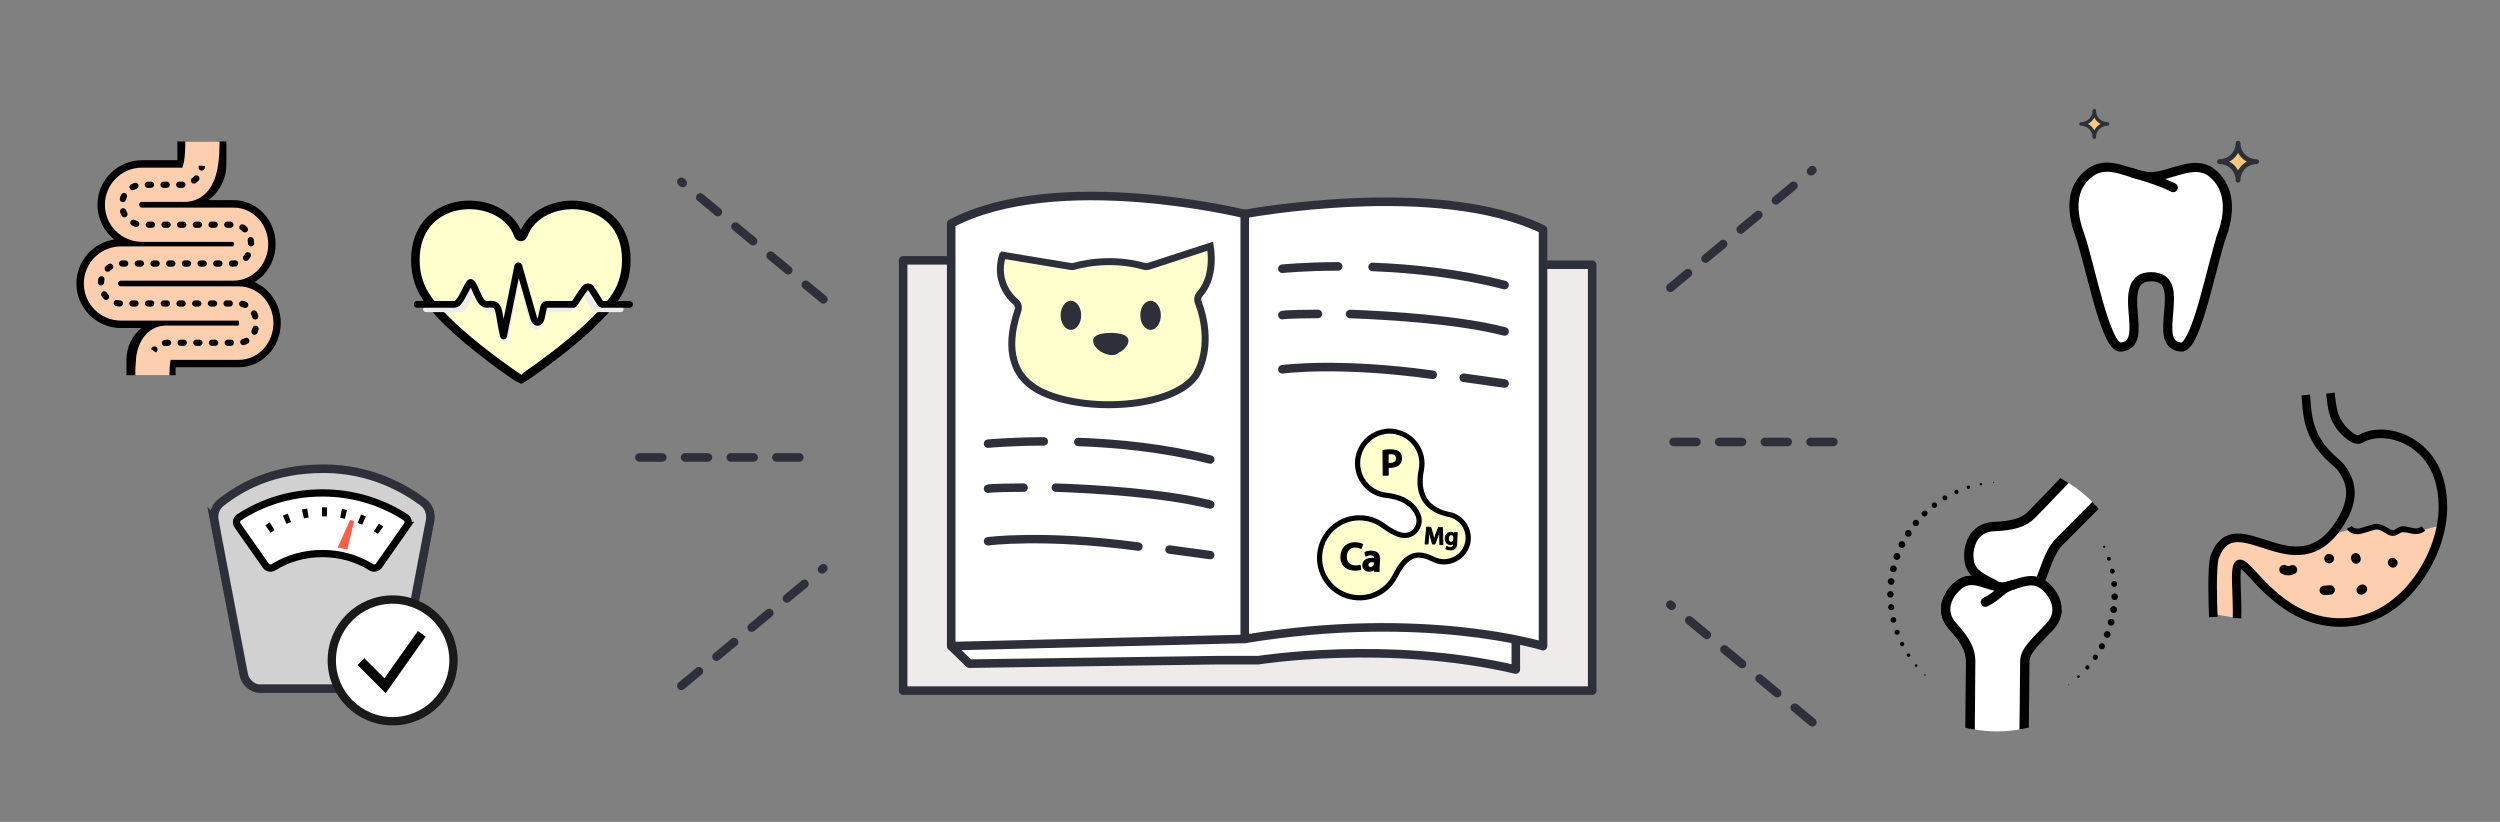 <?xml version="1.0" encoding="UTF-8"?>
<svg id="_レイヤー_1" data-name="レイヤー 1" xmlns="http://www.w3.org/2000/svg" xmlns:xlink="http://www.w3.org/1999/xlink" viewBox="0 0 438 144">
  <rect x="0" y="0" width="438" height="144" fill="#808080" stroke="none"/>
  <defs>
    <style>
      .cls-1, .cls-2, .cls-3, .cls-4, .cls-5, .cls-6, .cls-7, .cls-8, .cls-9, .cls-10, .cls-11, .cls-12, .cls-13, .cls-14, .cls-15, .cls-16, .cls-17, .cls-18, .cls-19, .cls-20, .cls-21 {
        fill: none;
      }

      .cls-22, .cls-23 {
        fill: #ffffcd;
      }

      .cls-2, .cls-3 {
        stroke-width: 1.09px;
      }

      .cls-2, .cls-3, .cls-4, .cls-5, .cls-6, .cls-7, .cls-8, .cls-11, .cls-12, .cls-24, .cls-15, .cls-25, .cls-17, .cls-18, .cls-19, .cls-26, .cls-27, .cls-21 {
        stroke-linecap: round;
      }

      .cls-2, .cls-3, .cls-4, .cls-7, .cls-8, .cls-9, .cls-10, .cls-12, .cls-24, .cls-13, .cls-15, .cls-23, .cls-19, .cls-28, .cls-20, .cls-29, .cls-30, .cls-31, .cls-21 {
        stroke: #000;
      }

      .cls-2, .cls-3, .cls-9, .cls-10, .cls-11, .cls-13, .cls-32, .cls-14, .cls-15, .cls-16, .cls-23, .cls-28, .cls-20, .cls-26 {
        stroke-miterlimit: 10;
      }

      .cls-3 {
        stroke-dasharray: .55 2.2;
      }

      .cls-33 {
        fill: #fe5e45;
      }

      .cls-4 {
        stroke-width: 2.16px;
      }

      .cls-4, .cls-5, .cls-6, .cls-7, .cls-8, .cls-12, .cls-34, .cls-35, .cls-25, .cls-17, .cls-18, .cls-19, .cls-27 {
        stroke-linejoin: round;
      }

      .cls-5 {
        stroke-dasharray: 4;
      }

      .cls-5, .cls-13, .cls-25, .cls-23, .cls-17, .cls-26, .cls-27 {
        stroke-width: 1.5px;
      }

      .cls-5, .cls-14, .cls-34, .cls-35, .cls-25, .cls-17, .cls-18, .cls-26, .cls-27 {
        stroke: #2d303b;
      }

      .cls-6 {
        stroke: #f0ebeb;
      }

      .cls-7 {
        stroke-width: .18px;
      }

      .cls-8 {
        stroke-width: .19px;
      }

      .cls-9 {
        stroke-width: .99px;
      }

      .cls-10 {
        stroke-width: 1.68px;
      }

      .cls-11 {
        stroke: #fdcfae;
        stroke-width: 6px;
      }

      .cls-12 {
        stroke-width: .24px;
      }

      .cls-24 {
        stroke-width: 1.64px;
      }

      .cls-24, .cls-32, .cls-36, .cls-28, .cls-27, .cls-29, .cls-30, .cls-31 {
        fill: #fff;
      }

      .cls-32 {
        stroke: #fff;
        stroke-width: .17px;
      }

      .cls-14 {
        stroke-width: 1.22px;
      }

      .cls-37 {
        clip-path: url(#clippath-1);
      }

      .cls-38 {
        clip-path: url(#clippath-2);
      }

      .cls-15 {
        stroke-width: 1.64px;
      }

      .cls-34 {
        stroke-width: .61px;
      }

      .cls-34, .cls-35 {
        fill: #ffc77d;
      }

      .cls-35 {
        stroke-width: .85px;
      }

      .cls-25 {
        fill: #f0ebeb;
      }

      .cls-16 {
        stroke: #1a1a1a;
        stroke-width: 1.46px;
      }

      .cls-39 {
        fill: #2d303b;
      }

      .cls-18 {
        stroke-width: 1.48px;
      }

      .cls-19 {
        stroke-width: 1.18px;
      }

      .cls-28, .cls-20 {
        stroke-width: 1.27px;
      }

      .cls-26 {
        fill: #d1d1d1;
      }

      .cls-40 {
        fill: #fdcfae;
      }

      .cls-29 {
        stroke-width: 1.6px;
      }

      .cls-30 {
        stroke-width: 1.64px;
      }

      .cls-31 {
        stroke-width: 1.64px;
      }

      .cls-21 {
        stroke-width: 1.6px;
      }

      .cls-41 {
        clip-path: url(#clippath);
      }
    </style>
    <clipPath id="clippath">
      <circle class="cls-1" cx="349.88" cy="104.57" r="23.57" transform="translate(28.53 278.03) rotate(-45)"/>
    </clipPath>
    <clipPath id="clippath-1">
      <path class="cls-28" d="M71.33,92.06l-4.95,7.05c-.31.43-.9.55-1.35.27-2.4-1.51-5.37-2.4-8.56-2.4s-6.15.89-8.55,2.4c-.45.28-1.04.16-1.35-.27l-4.95-7.05c-.32-.46-.21-1.1.26-1.41,4.11-2.7,9.14-4.29,14.59-4.29s10.48,1.59,14.6,4.29c.47.31.59.95.26,1.41Z"/>
    </clipPath>
    <clipPath id="clippath-2">
      <rect class="cls-1" x="11.06" y="24.78" width="39.99" height="40.97"/>
    </clipPath>
  </defs>
  <rect id="_長方形_1750" data-name="長方形 1750" class="cls-1" width="438" height="144"/>
  <g>
    <g>
      <polyline class="cls-25" points="166.65 45.61 158.23 45.61 158.23 121 278.95 121 278.95 46.38 270.34 46.38"/>
      <path class="cls-27" d="M265.57,102.9v14.4c-22.47-5.25-45.1-1.64-45.1-1.64h-7.03l-43.62.61-3.16-3.07"/>
      <path class="cls-27" d="M218.08,37.49s-32.82-8.1-51.43,1.67v74.04l51.43-1.26"/>
      <path class="cls-27" d="M270.34,113.2s-20.75-6.46-52.26-1.26V37.49s33.7-6.3,52.26,2.71v73Z"/>
    </g>
    <g>
      <path class="cls-17" d="M240.48,46.77c6.85.26,15.12,1.09,23.12,3.17"/>
      <path class="cls-17" d="M224.67,47.08s3.86-.39,9.77-.41"/>
      <path class="cls-17" d="M236.54,55.01c6.85.26,19.06.98,27.06,3.06"/>
      <path class="cls-17" d="M224.67,55.21s.32-.18,6.23-.21"/>
      <path class="cls-17" d="M224.67,64.7s9.68-1.34,26.34.96"/>
      <line class="cls-17" x1="263.6" y1="67.19" x2="256.45" y2="66.18"/>
    </g>
  </g>
  <g>
    <path class="cls-22" d="M244.58,76.12c2.77.6,4.54,3.32,3.98,6.09h0c-1.01,5.01,1.46,7.55,5.05,8.33.05.01.1.02.15.03h0s.04,0,.06.01c2,.43,3.28,2.39,2.88,4.39-.32,1.6-1.66,2.76-3.28,2.97-.42.06-.82.03-1.19-.05-.31-.07-.6-.18-.88-.31h0c-.62-.3-1.23-.55-1.83-.68-1.92-.42-3.76.31-5.47,3.74h0c-1.3,2.61-4.25,4.13-7.25,3.48-.26-.06-.53-.13-.79-.22-2.83-.98-4.65-3.84-4.34-6.83.41-3.96,4.13-6.57,7.91-5.75.96.21,1.83.63,2.56,1.18h0c1.27.95,2.35,1.48,3.3,1.69.03,0,.07.01.1.02,2.36.46,4.25-1.99,3.3-4.2-.72-1.67-2.2-2.95-4.7-3.49-.38-.08-.79-.15-1.22-.2h0c-.18-.02-.36-.05-.53-.09-2.99-.65-4.81-3.75-3.81-6.74.76-2.26,3.03-3.73,5.41-3.49.2.02.4.05.6.09"/>
    <path d="M244.58,76.12c2.77.6,4.54,3.32,3.98,6.09h0c-1.01,5.01,1.46,7.55,5.05,8.33.05.01.1.02.15.03h0s.04,0,.06.01c2,.43,3.28,2.39,2.88,4.39-.32,1.6-1.66,2.76-3.28,2.97-.42.06-.82.03-1.19-.05-.31-.07-.6-.18-.88-.31h0c-.62-.3-1.23-.55-1.83-.68-1.92-.42-3.76.31-5.47,3.74h0c-1.3,2.61-4.25,4.13-7.25,3.48-.26-.06-.53-.13-.79-.22-2.83-.98-4.65-3.84-4.34-6.83.41-3.96,4.13-6.57,7.91-5.75.96.21,1.83.63,2.56,1.18h0c1.27.95,2.35,1.48,3.3,1.69.03,0,.07.01.1.02,2.36.46,4.25-1.99,3.3-4.2-.72-1.67-2.2-2.95-4.7-3.49-.38-.08-.79-.15-1.22-.2h0c-.18-.02-.36-.05-.53-.09-2.99-.65-4.81-3.75-3.81-6.74.76-2.26,3.03-3.73,5.41-3.49.2.02.4.05.6.09M244.77,75.23h0c-.23-.05-.47-.09-.7-.11-2.79-.28-5.46,1.44-6.36,4.1-.56,1.65-.38,3.46.47,4.97.86,1.51,2.32,2.58,4.01,2.95.2.04.4.08.6.1,0,0,.02,0,.02,0,.39.04.77.1,1.13.18,2.04.44,3.41,1.44,4.06,2.96.32.74.2,1.57-.31,2.21-.49.61-1.23.88-1.98.74-.03,0-.05-.01-.08-.02-.85-.18-1.84-.7-2.94-1.53-.03-.02-.06-.04-.09-.06-.85-.63-1.8-1.06-2.83-1.28-2.07-.45-4.24,0-5.96,1.25-1.71,1.24-2.82,3.17-3.04,5.3-.35,3.39,1.73,6.66,4.95,7.78.29.1.6.19.9.25,3.3.72,6.65-.87,8.2-3.87.02-.03.04-.06.06-.1,1.9-3.81,3.7-3.42,4.47-3.25.48.1,1.01.3,1.62.61.03.01.06.03.08.04.33.16.67.27,1,.35.49.11.99.13,1.5.06,2.03-.26,3.66-1.75,4.05-3.69.5-2.48-1.11-4.93-3.57-5.46-.01,0-.03,0-.04,0,0,0-.01,0-.02,0,0,0,0,0-.01,0-.05,0-.09-.02-.14-.03-4.6-1-4.91-4.5-4.35-7.26,0-.03,0-.06.01-.08.6-3.21-1.49-6.37-4.69-7.07"/>
    <path d="M238.35,99.73c-.21.09-.65.16-1.21.12-1.46-.1-2.28-1.08-2.18-2.48.11-1.51,1.23-2.35,2.63-2.25.55.04.94.18,1.1.28l-.23.66c-.21-.11-.51-.22-.88-.24-.94-.07-1.65.47-1.73,1.58-.07,1.01.47,1.7,1.49,1.77.34.02.7-.02.93-.1l.09.67Z"/>
    <path class="cls-12" d="M238.35,99.73c-.21.09-.65.16-1.21.12-1.46-.1-2.28-1.08-2.18-2.48.11-1.51,1.23-2.35,2.63-2.25.55.04.94.18,1.1.28l-.23.66c-.21-.11-.51-.22-.88-.24-.94-.07-1.65.47-1.73,1.58-.07,1.01.47,1.7,1.49,1.77.34.02.7-.02.93-.1l.09.67Z"/>
    <path d="M240.83,100.04l-.03-.37h-.02c-.22.25-.58.4-1.01.37-.67-.05-1.01-.55-.98-1.06.06-.84.83-1.21,2.06-1.12v-.05c.02-.22-.04-.59-.63-.63-.33-.02-.67.06-.91.19l-.13-.56c.26-.14.7-.25,1.22-.21,1.07.07,1.32.77,1.27,1.5l-.08,1.2c-.02.3-.03.6,0,.8l-.76-.05ZM240.83,98.4c-.59-.05-1.17.04-1.2.54-.02.32.18.49.45.51.34.02.59-.18.69-.41.02-.06.03-.12.04-.18l.03-.46Z"/>
    <path class="cls-12" d="M240.83,100.04l-.03-.37h-.02c-.22.25-.58.4-1.01.37-.67-.05-1.01-.55-.98-1.06.06-.84.83-1.21,2.06-1.12v-.05c.02-.22-.04-.59-.63-.63-.33-.02-.67.06-.91.19l-.13-.56c.26-.14.7-.25,1.22-.21,1.07.07,1.32.77,1.27,1.5l-.08,1.2c-.02.3-.03.6,0,.8l-.76-.05ZM240.83,98.4c-.59-.05-1.17.04-1.2.54-.02.32.18.49.45.51.34.02.59-.18.69-.41.02-.06.03-.12.04-.18l.03-.46Z"/>
    <path d="M242.31,78.92c.32-.06.75-.1,1.34-.11.64,0,1.11.13,1.41.38.29.23.47.61.48,1.06,0,.45-.14.83-.4,1.09-.35.35-.89.52-1.51.53-.16,0-.31,0-.43-.03v1.4s-.86,0-.86,0l-.03-4.32ZM243.2,81.15c.11.03.25.04.43.04.65,0,1.05-.33,1.05-.89,0-.53-.37-.81-.98-.81-.24,0-.41.02-.51.04v1.62Z"/>
    <path class="cls-8" d="M242.31,78.92c.32-.06.75-.1,1.34-.11.64,0,1.11.13,1.41.38.29.23.47.61.48,1.06,0,.45-.14.83-.4,1.09-.35.35-.89.52-1.51.53-.16,0-.31,0-.43-.03v1.4s-.86,0-.86,0l-.03-4.32ZM243.2,81.15c.11.03.25.04.43.04.65,0,1.05-.33,1.05-.89,0-.53-.37-.81-.98-.81-.24,0-.41.02-.51.04v1.62Z"/>
    <path d="M252.25,94.17c0-.38-.01-.83,0-1.23h-.01c-.11.36-.24.75-.38,1.11l-.47,1.25h-.41s-.35-1.27-.35-1.27c-.1-.38-.2-.78-.26-1.15h0c-.02.38-.06.85-.09,1.25l-.1,1.17h-.5s.28-2.93.28-2.93l.7.02.35,1.19c.09.35.18.7.24,1.03h.01c.09-.32.2-.67.32-1.01l.44-1.16.69.02.08,2.93-.52-.02-.02-1.19Z"/>
    <path class="cls-7" d="M252.25,94.17c0-.38-.01-.83,0-1.23h-.01c-.11.36-.24.75-.38,1.11l-.47,1.25h-.41s-.35-1.27-.35-1.27c-.1-.38-.2-.78-.26-1.15h0c-.02.38-.06.85-.09,1.25l-.1,1.17h-.5s.28-2.93.28-2.93l.7.02.35,1.19c.09.35.18.7.24,1.03h.01c.09-.32.2-.67.32-1.01l.44-1.16.69.02.08,2.93-.52-.02-.02-1.19Z"/>
    <path d="M255.3,93.34c-.01.14-.03.32-.04.61l-.04,1.2c-.01.44-.11.75-.34.95-.23.19-.53.24-.82.23-.27,0-.55-.07-.73-.19l.13-.4c.13.09.36.17.61.18.35.01.61-.17.63-.62v-.18s0,0,0,0c-.13.18-.34.3-.62.29-.52-.02-.88-.46-.87-1.06.02-.7.48-1.1.99-1.09.32,0,.51.17.6.35h0l.03-.28h.47ZM254.72,94.17c0-.05,0-.1-.01-.14-.05-.2-.2-.35-.43-.36-.3,0-.53.24-.54.67-.01.36.16.66.5.67.2,0,.37-.12.44-.31.02-.05.03-.13.03-.19v-.34Z"/>
    <path class="cls-7" d="M255.3,93.34c-.01.14-.03.32-.04.61l-.04,1.2c-.01.44-.11.75-.34.95-.23.19-.53.24-.82.23-.27,0-.55-.07-.73-.19l.13-.4c.13.09.36.17.61.18.35.01.61-.17.63-.62v-.18s0,0,0,0c-.13.18-.34.3-.62.29-.52-.02-.88-.46-.87-1.06.02-.7.48-1.1.99-1.09.32,0,.51.17.6.35h0l.03-.28h.47ZM254.72,94.17c0-.05,0-.1-.01-.14-.05-.2-.2-.35-.43-.36-.3,0-.53.24-.54.67-.01.36.16.66.5.67.2,0,.37-.12.44-.31.02-.05.03-.13.03-.19v-.34Z"/>
  </g>
  <g>
    <path class="cls-35" d="M392.11,25.07c0,1.8,1.46,3.25,3.25,3.25-1.8,0-3.25,1.46-3.25,3.25,0-1.8-1.46-3.25-3.25-3.25,1.8,0,3.25-1.46,3.25-3.25Z"/>
    <path class="cls-34" d="M366.92,19.39c0,1.28,1.04,2.33,2.33,2.33-1.28,0-2.33,1.04-2.33,2.33,0-1.28-1.04-2.33-2.33-2.33,1.28,0,2.33-1.04,2.33-2.33Z"/>
    <path class="cls-29" d="M389.34,41.03c-1.75,4.83-4.5,20.03-7.22,19.78-2.82-.26-2.4-3.22-2.15-6.3s.4-6.03-3.13-6.03c-3.23,0-3.38,2.95-3.13,6.03s.67,6.05-2.15,6.3c-2.71.25-5.47-14.95-7.22-19.78-1.75-4.83-1.2-8.6,1.92-10.83,3.39-2.42,7.25.75,10.58.75s7.52-3.06,10.58-.75c2.79,2.11,3.67,6,1.92,10.83Z"/>
    <path class="cls-21" d="M373.62,30.28c3.23,1.03,4.34,1.27,7.14,2.59"/>
  </g>
  <g>
    <path class="cls-23" d="M91.67,41.22c-.14.39-.71.39-.84,0-2.75-7.78-18.06-7.6-18.06,4.32,0,2.85.87,5.11,2.26,7,4.34,6.05,16.05,13.93,16.22,13.93.17,0,11.89-7.89,16.22-13.93,1.39-1.89,2.26-4.15,2.26-7,0-11.92-15.31-12.09-18.06-4.32Z"/>
    <path class="cls-6" d="M74.62,54.18h6.04c.97,0,2.09-3.85,2.53-3.85.64,0,1.28,3.85,2.5,3.85s1.84-.39,2.17,2.05c.29,2.17.63,3.5.63,3.5l2.24-12c.01-.41.27-.42.28,0l2.3,8.78c.28,1.15,1.05,1.09,1.26-.03l.31-1.58c.08-.44.25-.71.45-.71h4.41c.15,0,1.01-1.74,1.88-2.89.2-.26.68-.25.87.01.67,1,1.61,2.88,1.73,2.88h4.52"/>
    <path class="cls-19" d="M73.08,53.32h6.6c1.06,0,2.28-3.85,2.76-3.85.7,0,1.4,3.85,2.73,3.85s2.01-.39,2.37,2.05c.32,2.17.68,3.5.68,3.5l2.44-12c.01-.41.29-.42.31,0l2.51,8.78c.31,1.15,1.15,1.09,1.38-.03l.33-1.58c.09-.44.28-.71.49-.71h4.81c.16,0,1.1-1.74,2.05-2.89.22-.26.74-.25.94.01.73,1,1.76,2.88,1.89,2.88h4.93"/>
  </g>
  <g>
    <g class="cls-41">
      <g>
        <path class="cls-30" d="M365.14,80.57s-7.05,7.45-9.22,9.62c-1.37,1.37-3.22,1.92-6.64,2.07-3.54.16-4.69,3.52-4.26,6.13.47,2.84,3.79,3.33,5.43,4.7,8.07,4.89,6.4-4.23,10.38-8.21,1.44-1.44,8.62-8.69,8.62-8.69"/>
        <path class="cls-32" d="M353,109.5c.63-.84,1.08-1.86,1.04-2.91-.02-.68-.24-1.33-.46-1.97-.17-.51-.34-1.01-.51-1.52-.08-.22-.16-.46-.33-.61-.27-.23-.66-.22-1.02-.19-1.44.11-2.88.22-4.32.32-.22.02-.44.03-.64.12-.3.12-.53.38-.72.64-.71.95-1.15,2.1-1.27,3.29-.02.16-.02.33.06.47.17.3.6.28.9.43.33.17.51.53.65.87.51,1.22.75,3.44,2.31,3.67,1.51.23,3.49-1.52,4.31-2.6Z"/>
        <g>
          <path class="cls-30" d="M350.73,102.86c-2.3-.01-4.95-2.21-7.3-.55-2.16,1.53-3.74,4.71-1.36,7.34,2.3,2.53,3.2,4.24,3.19,6.17,0,2.04-.06,12.98-.06,12.98"/>
          <path class="cls-30" d="M352.82,102.4c-2.47.78-3.15.89-5.59,2.08"/>
          <path class="cls-31" d="M350.73,102.86c-2.3-.01-4.95-2.21-7.3-.55-2.16,1.53-3.74,4.71-1.36,7.34,2.3,2.53,3.2,4.24,3.19,6.17,0,2.04-.11,14.28-.11,14.28l9.44.79s.15-11.95.16-15.02c0-1.94,2.11-3.63,4.43-6.14,2.41-2.61.85-5.8-1.29-7.35-2.33-1.68-5,.49-7.3.48"/>
          <path class="cls-24" d="M352.82,102.4c-2.47.78-2.54,1.91-4.98,3.1"/>
        </g>
      </g>
    </g>
    <g>
      <path d="M368.66,95.99c-.11,0-.2-.09-.2-.2s.09-.2.2-.2.2.09.2.2-.09.2-.2.2Z"/>
      <path d="M369.49,98.23c-.19,0-.34-.15-.34-.34s.15-.34.34-.34.34.15.34.34-.15.34-.34.34Z"/>
      <path d="M370.08,100.51c-.25,0-.44-.2-.44-.44s.2-.44.44-.44.44.2.44.44-.2.44-.44.44Z"/>
      <path d="M370.41,102.82c-.29,0-.52-.23-.52-.52s.23-.52.52-.52.52.23.52.52-.23.52-.52.52Z"/>
      <path d="M370.49,105.13c-.32,0-.58-.26-.58-.58s.26-.58.58-.58.58.26.58.58-.26.58-.58.58Z"/>
      <path d="M370.31,107.4c-.33,0-.6-.27-.6-.6s.27-.6.6-.6.6.27.6.6-.27.6-.6.6Z"/>
      <path d="M369.87,109.62c-.33,0-.6-.27-.6-.6s.27-.6.6-.6.6.27.6.6-.27.6-.6.6Z"/>
      <path d="M369.18,111.75c-.32,0-.59-.26-.59-.59s.26-.59.59-.59.59.26.59.59-.26.59-.59.59Z"/>
      <path d="M368.25,113.76c-.3,0-.54-.24-.54-.54s.24-.54.54-.54.54.24.54.54-.24.54-.54.54Z"/>
      <path d="M367.09,115.62c-.26,0-.47-.21-.47-.47s.21-.47.47-.47.47.21.47.47-.21.47-.47.47Z"/>
      <path d="M365.71,117.31c-.21,0-.38-.17-.38-.38s.17-.38.38-.38.38.17.38.38-.17.38-.38.38Z"/>
      <path d="M364.14,118.8c-.13,0-.24-.11-.24-.24s.11-.24.24-.24.24.11.24.24-.11.24-.24.24Z"/>
      <circle cx="362.4" cy="119.98" r=".07"/>
    </g>
    <g>
      <path d="M337.25,118.39c-.07,0-.13-.06-.13-.13s.06-.13.13-.13.13.06.13.13-.06.13-.13.13Z"/>
      <path d="M335.71,116.84c-.13,0-.23-.1-.23-.23s.1-.23.23-.23.23.1.23.23-.1.23-.23.23Z"/>
      <path d="M334.37,115.12c-.18,0-.32-.14-.32-.32s.14-.32.32-.32.32.14.32.32-.14.32-.32.32Z"/>
      <path d="M333.25,113.23c-.22,0-.39-.18-.39-.39s.18-.39.39-.39.39.18.39.39-.18.39-.39.39Z"/>
      <path d="M332.37,111.22c-.25,0-.45-.2-.45-.45s.2-.45.45-.45.45.2.45.45-.2.45-.45.45Z"/>
      <path d="M331.72,109.11c-.28,0-.5-.22-.5-.5s.22-.5.5-.5.5.22.5.5-.22.5-.5.5Z"/>
      <path d="M331.34,106.92c-.3,0-.54-.24-.54-.54s.24-.54.54-.54.54.24.54.54-.24.54-.54.54Z"/>
      <path d="M331.2,104.7c-.31,0-.57-.25-.57-.57s.25-.57.57-.57.57.25.57.57-.25.57-.57.57Z"/>
      <path d="M331.33,102.47c-.32,0-.59-.26-.59-.59s.26-.59.59-.59.59.26.59.59-.26.59-.59.59Z"/>
      <path d="M331.71,100.26c-.33,0-.6-.27-.6-.6s.27-.6.6-.6.6.27.6.6-.27.6-.6.6Z"/>
      <path d="M332.34,98.1c-.33,0-.61-.27-.61-.61s.27-.61.61-.61.61.27.61.61-.27.61-.61.61Z"/>
      <path d="M333.22,96.01c-.33,0-.6-.27-.6-.6s.27-.6.6-.6.6.27.6.6-.27.6-.6.6Z"/>
      <path d="M334.33,94.04c-.32,0-.59-.26-.59-.59s.26-.59.59-.59.59.26.59.59-.26.59-.59.59Z"/>
      <path d="M335.66,92.19c-.31,0-.56-.25-.56-.56s.25-.56.56-.56.56.25.56.56-.25.56-.56.56Z"/>
      <path d="M337.19,90.5c-.29,0-.53-.24-.53-.53s.24-.53.53-.53.53.24.53.53-.24.53-.53.53Z"/>
      <path d="M338.9,88.99c-.27,0-.49-.22-.49-.49s.22-.49.49-.49.49.22.49.49-.22.49-.49.49Z"/>
      <path d="M340.76,87.67c-.24,0-.44-.2-.44-.44s.2-.44.44-.44.44.2.44.44-.2.44-.44.44Z"/>
      <circle cx="342.76" cy="86.19" r=".37"/>
      <path d="M344.86,85.67c-.16,0-.3-.13-.3-.3s.13-.3.3-.3.3.13.3.3-.13.3-.3.3Z"/>
      <path d="M347.05,85.02c-.11,0-.2-.09-.2-.2s.09-.2.2-.2.2.09.2.2-.09.2-.2.2Z"/>
      <path d="M349.28,84.6c-.05,0-.09-.04-.09-.09s.04-.09.09-.09.09.04.09.09-.04.09-.09.09Z"/>
    </g>
  </g>
  <g>
    <path class="cls-26" d="M37.55,91.18c-.22-1.19.23-2.41,1.16-3.14,3.61-2.8,9.06-5.92,18.01-5.92,8.29,0,14.29,3.53,17.43,5.87.96.72,1.43,1.96,1.21,3.17l-5.11,26.86c-.27,1.6-1.47,2.63-2.85,2.63h-21.89c-1.38,0-2.63-1.23-2.85-2.63l-5.12-26.85Z"/>
    <g>
      <path class="cls-36" d="M71.33,92.06l-4.95,7.05c-.31.43-.9.55-1.35.27-2.4-1.51-5.37-2.4-8.56-2.4s-6.15.89-8.55,2.4c-.45.28-1.04.16-1.35-.27l-4.95-7.05c-.32-.46-.21-1.1.26-1.41,4.11-2.7,9.14-4.29,14.59-4.29s10.48,1.59,14.6,4.29c.47.31.59.95.26,1.41Z"/>
      <g class="cls-37">
        <g>
          <polygon class="cls-33" points="55.18 104.83 61.33 91.08 62.03 91.31 58.52 105.97 55.18 104.83"/>
          <circle class="cls-4" cx="56.67" cy="105.79" r="4.7" transform="translate(-54.13 151.89) rotate(-84.41)"/>
        </g>
        <path class="cls-36" d="M56.47,87.6c4.95,0,9.68,1.36,13.71,3.95l-4.68,6.66c-2.66-1.62-5.77-2.47-9.03-2.47s-6.36.85-9.02,2.47l-4.68-6.66c4.02-2.58,8.75-3.95,13.7-3.95M56.47,86.37c-5.44,0-10.48,1.59-14.59,4.29-.47.31-.59.95-.26,1.41l4.95,7.05c.19.28.5.43.82.43.18,0,.36-.05.53-.15,2.4-1.51,5.36-2.4,8.55-2.4s6.16.89,8.56,2.4c.16.1.35.15.53.15.32,0,.62-.15.82-.43l4.95-7.05c.32-.46.21-1.1-.26-1.41-4.11-2.7-9.15-4.29-14.6-4.29h0Z"/>
      </g>
      <path class="cls-20" d="M71.33,92.06l-4.95,7.05c-.31.43-.9.55-1.35.27-2.4-1.51-5.37-2.4-8.56-2.4s-6.15.89-8.55,2.4c-.45.28-1.04.16-1.35-.27l-4.95-7.05c-.32-.46-.21-1.1.26-1.41,4.11-2.7,9.14-4.29,14.59-4.29s10.48,1.59,14.6,4.29c.47.31.59.95.26,1.41Z"/>
    </g>
    <path class="cls-36" d="M79.45,115.7c0,5.89-4.77,10.66-10.66,10.66s-10.66-4.77-10.66-10.66,4.77-10.66,10.66-10.66,10.66,4.77,10.66,10.66"/>
    <path class="cls-16" d="M79.45,115.7c0,5.89-4.77,10.66-10.66,10.66s-10.66-4.77-10.66-10.66,4.77-10.66,10.66-10.66,10.66,4.77,10.66,10.66Z"/>
    <polyline class="cls-36" points="63.24 115.92 67.46 120.14 73.9 111.04"/>
    <polyline class="cls-10" points="63.24 115.92 67.46 120.14 73.9 111.04"/>
    <path d="M66.2,93.55c-.23-.16-.46-.33-.69-.48l.87-1.33c.26.17.51.34.76.52l-.94,1.29ZM47.4,93.34l-.91-1.31c.25-.18.51-.35.77-.51l.84,1.35c-.24.15-.47.3-.7.46ZM63.44,91.94c-.25-.12-.52-.23-.77-.33l.59-1.48c.28.11.57.24.85.36l-.66,1.44ZM50.19,91.79l-.63-1.46c.28-.12.57-.24.86-.35l.56,1.49c-.26.1-.52.2-.78.31ZM60.42,90.89c-.27-.06-.55-.12-.82-.17l.29-1.56c.3.06.61.12.9.19l-.37,1.55ZM53.24,90.81l-.33-1.55c.3-.06.61-.12.91-.17l.25,1.57c-.28.04-.55.1-.83.15ZM57.26,90.47c-.28-.01-.56-.01-.84,0l-.02-1.59c.31,0,.62,0,.92.01l-.06,1.59Z"/>
  </g>
  <g>
    <path class="cls-18" d="M188.92,77.43c6.85.25,15.12,1.05,23.12,3.08"/>
    <path class="cls-18" d="M173.1,77.73s3.86-.38,9.77-.4"/>
    <path class="cls-18" d="M184.98,85.43c6.85.25,19.06.95,27.06,2.97"/>
    <path class="cls-18" d="M173.1,85.63s.32-.17,6.23-.2"/>
    <path class="cls-18" d="M173.1,94.83s9.68-1.3,26.34.93"/>
    <line class="cls-18" x1="212.03" y1="97.25" x2="204.89" y2="96.28"/>
  </g>
  <g>
    <path class="cls-40" d="M387.65,107.55s-.53-9.05.68-10.73,3.46-2.41,3.46-2.41c0,0,7,1.9,9.1,1.99s5.56-1.73,7.37-2.53c4.46-1.97,9.36-1.21,11.56-.66,1.78.45,5.97-.64,6.93-.94s-1.76,7.07-1.76,7.07c0,0-5.01,8.89-13.38,9.71-8.36.82-18.01-9.52-18.01-9.52l-1.62-.28-.06,9.04-4.27-.74Z"/>
    <g>
      <path class="cls-13" d="M403.97,69.21c.07.72.11,1.46.18,2.24.08.78.19,1.59.38,2.37.18.79.46,1.53.76,2.22,1.55,3.39,3.87,4.7,4.8,5.8,1.79,2.38,2.79,5.34-.23,9.97-7.77,11.96-18.09-3.91-21.82,5.66-.61,1.54-.34,9.28-.26,10.63"/>
      <path class="cls-13" d="M391.92,108.3c.08-1.36-.08-4.96-.1-5.74-.17-4.17.36-4.4,1.78-3.02,2.63,2.54,8.3,10.52,18.27,9.42,9.52-1.06,16.13-11.77,16.13-20.11,0-7.71-4.19-10.78-6.77-11.93-2.95-1.32-5.86-1.1-7.66-.02-1.07.63-3.04-1.5-3.42-2-.62-.82-1.08-1.68-1.34-2.64-.13-.49-.22-1-.3-1.57-.07-.57-.13-1.18-.22-1.81"/>
      <g>
        <path class="cls-15" d="M412.71,97.72c.03.08.05.15.08.23"/>
        <path class="cls-15" d="M419.17,98.55s.05.05.08.08"/>
        <path class="cls-15" d="M407.21,103.44c.35-.03.7-.05,1.05-.08"/>
        <path class="cls-15" d="M400.15,99.8c.45.25,1.03.26,1.49.02"/>
        <path class="cls-15" d="M413.68,103.37c.08-.05.15-.1.23-.15"/>
        <line class="cls-15" x1="408.03" y1="97.87" x2="408.11" y2="97.87"/>
      </g>
      <path class="cls-9" d="M411.61,92.4c.32.58,1.09.78,1.75.68.66-.1,2.34-.78,3-.81,1.03-.04,1.99,1.02,2.74,1.12.66.09,1.18-.64,1.85-.69.94-.07,2.43.95,3.63-.12"/>
    </g>
  </g>
  <g class="cls-38">
    <g>
      <path d="M38.01,26.45v2.37c0,3.4-2.77,6.17-6.17,6.17h-6.95c-.48,0-.87.39-.87.87s.39.87.87.87h16.05c3.13,0,5.69,2.71,5.69,6.03s-2.55,6.03-5.69,6.03h-19.74c-.48,0-.87.39-.87.87s.39.87.87.87h20.65c3.13,0,5.69,2.72,5.69,6.07s-2.55,6.07-5.69,6.07h-12.4c-.19,0-.35.16-.35.35v1.05h-5.26v-1.05c0-3.09,2.51-5.61,5.61-5.61h12.4c.13,0,.43-.28.43-.81s-.31-.81-.43-.81h-20.65c-3.38,0-6.13-2.75-6.13-6.13s2.75-6.13,6.13-6.13h19.74c.15,0,.43-.29.43-.78s-.28-.78-.43-.78h-16.05c-3.38,0-6.13-2.75-6.13-6.13s2.75-6.13,6.13-6.13h6.95c.51,0,.92-.41.92-.92v-2.37h5.26M39.68,24.78h-8.6v3.29h-6.2c-4.3,0-7.8,3.5-7.8,7.8,0,2.46,1.15,4.66,2.94,6.09-3.75.57-6.63,3.81-6.63,7.71,0,4.3,3.5,7.8,7.8,7.8h3.55c-1.58,1.34-2.58,3.33-2.58,5.55v2.72h8.6v-1.4h11.07c4.06,0,7.36-3.47,7.36-7.74,0-3.24-1.9-6.02-4.59-7.17,2.2-1.33,3.68-3.82,3.68-6.67,0-4.25-3.3-7.7-7.36-7.7h-4.36c1.88-1.43,3.1-3.7,3.1-6.25v-4.04h0Z"/>
      <path class="cls-11" d="M35.42,23.5c.42,9.48-2.59,8.87-3.59,8.87h-6.95c-1.93,0-3.5,1.57-3.5,3.5s1.57,3.5,3.5,3.5h16.05c1.69,0,3.06,1.53,3.06,3.4s-1.37,3.4-3.06,3.4h-19.74c-1.93,0-3.5,1.57-3.5,3.5s1.57,3.5,3.5,3.5h20.65c1.69,0,3.06,1.54,3.06,3.44s-1.37,3.44-3.06,3.44h-12.4c-2.13-.26-2.77,2.07-2.74,5.7"/>
      <g>
        <path class="cls-2" d="M27.07,61.23c-.06.07-.11.15-.16.22h0c.05-.08.1-.15.16-.22"/>
        <path class="cls-3" d="M28.9,60.1c.18-.03.36-.05.54-.05h12.4c1.69,0,3.06-1.54,3.06-3.44s-1.37-3.44-3.06-3.44h-20.65c-1.93,0-3.5-1.57-3.5-3.5s1.57-3.5,3.5-3.5h19.74c1.69,0,3.06-1.53,3.06-3.4s-1.37-3.4-3.06-3.4h-16.05c-1.93,0-3.5-1.57-3.5-3.5s1.57-3.5,3.5-3.5h6.95c1.39,0,2.6-.8,3.18-1.97"/>
        <path class="cls-2" d="M35.34,29.35c.01-.09.02-.18.03-.27h0c0,.09-.02.18-.03.27"/>
      </g>
    </g>
  </g>
  <line class="cls-5" x1="144.26" y1="52.45" x2="119.37" y2="31.85"/>
  <line class="cls-5" x1="119.37" y1="120.15" x2="144.26" y2="99.55"/>
  <line class="cls-5" x1="112.03" y1="80.14" x2="140.13" y2="80.14"/>
  <line class="cls-5" x1="292.65" y1="50.41" x2="317.53" y2="29.81"/>
  <line class="cls-5" x1="317.53" y1="126.54" x2="292.65" y2="105.94"/>
  <line class="cls-5" x1="293.21" y1="77.43" x2="321.31" y2="77.43"/>
  <g>
    <path class="cls-22" d="M177.87,52.82c.48.36.67.99.48,1.55-2.38,7.06-.85,12.05,4.44,14.42,8.38,3.76,24.09,2.47,27.09-3.67,2.81-5.75.1-12.02.07-12.08-.22-.5-.13-1.07.23-1.48,2.34-2.68,2.17-6.42,1.86-8.42l-10.77,3.5c-.26.08-.54.09-.81.02-6.48-1.83-12.15-.03-12.2-.02-.21.07-.44.09-.66.05l-11.95-1.98c-1.59,5.13,2.18,8.08,2.22,8.11Z"/>
    <path class="cls-39" d="M187.62,57.79c.99,0,1.8-1.14,1.8-2.55s-.81-2.55-1.8-2.55-1.8,1.14-1.8,2.55.81,2.55,1.8,2.55Z"/>
    <path class="cls-39" d="M201.58,57.79c.99,0,1.8-1.14,1.8-2.55s-.81-2.55-1.8-2.55-1.8,1.14-1.8,2.55.81,2.55,1.8,2.55Z"/>
    <path class="cls-39" d="M196,61.79c.55-.24,1.03-.63,1.39-1.18.89-1.39-.11-2.29-2.78-2.29s-3.67.9-2.78,2.29c.35.54.83.93,1.36,1.17,0,0,1.82.98,2.82,0Z"/>
    <path class="cls-14" d="M175.65,44.71l11.95,1.98c.22.04.45.02.66-.05.06-.02,5.72-1.81,12.2.02.26.08.55.07.81-.02l10.77-3.5c.31,2,.48,5.74-1.86,8.42-.36.41-.44.98-.23,1.48.03.06,2.73,6.34-.07,12.08-3.01,6.15-18.71,7.44-27.09,3.67-5.28-2.37-6.82-7.36-4.44-14.42.19-.57,0-1.19-.48-1.55-.04-.03-3.81-2.98-2.22-8.11Z"/>
  </g>
</svg>